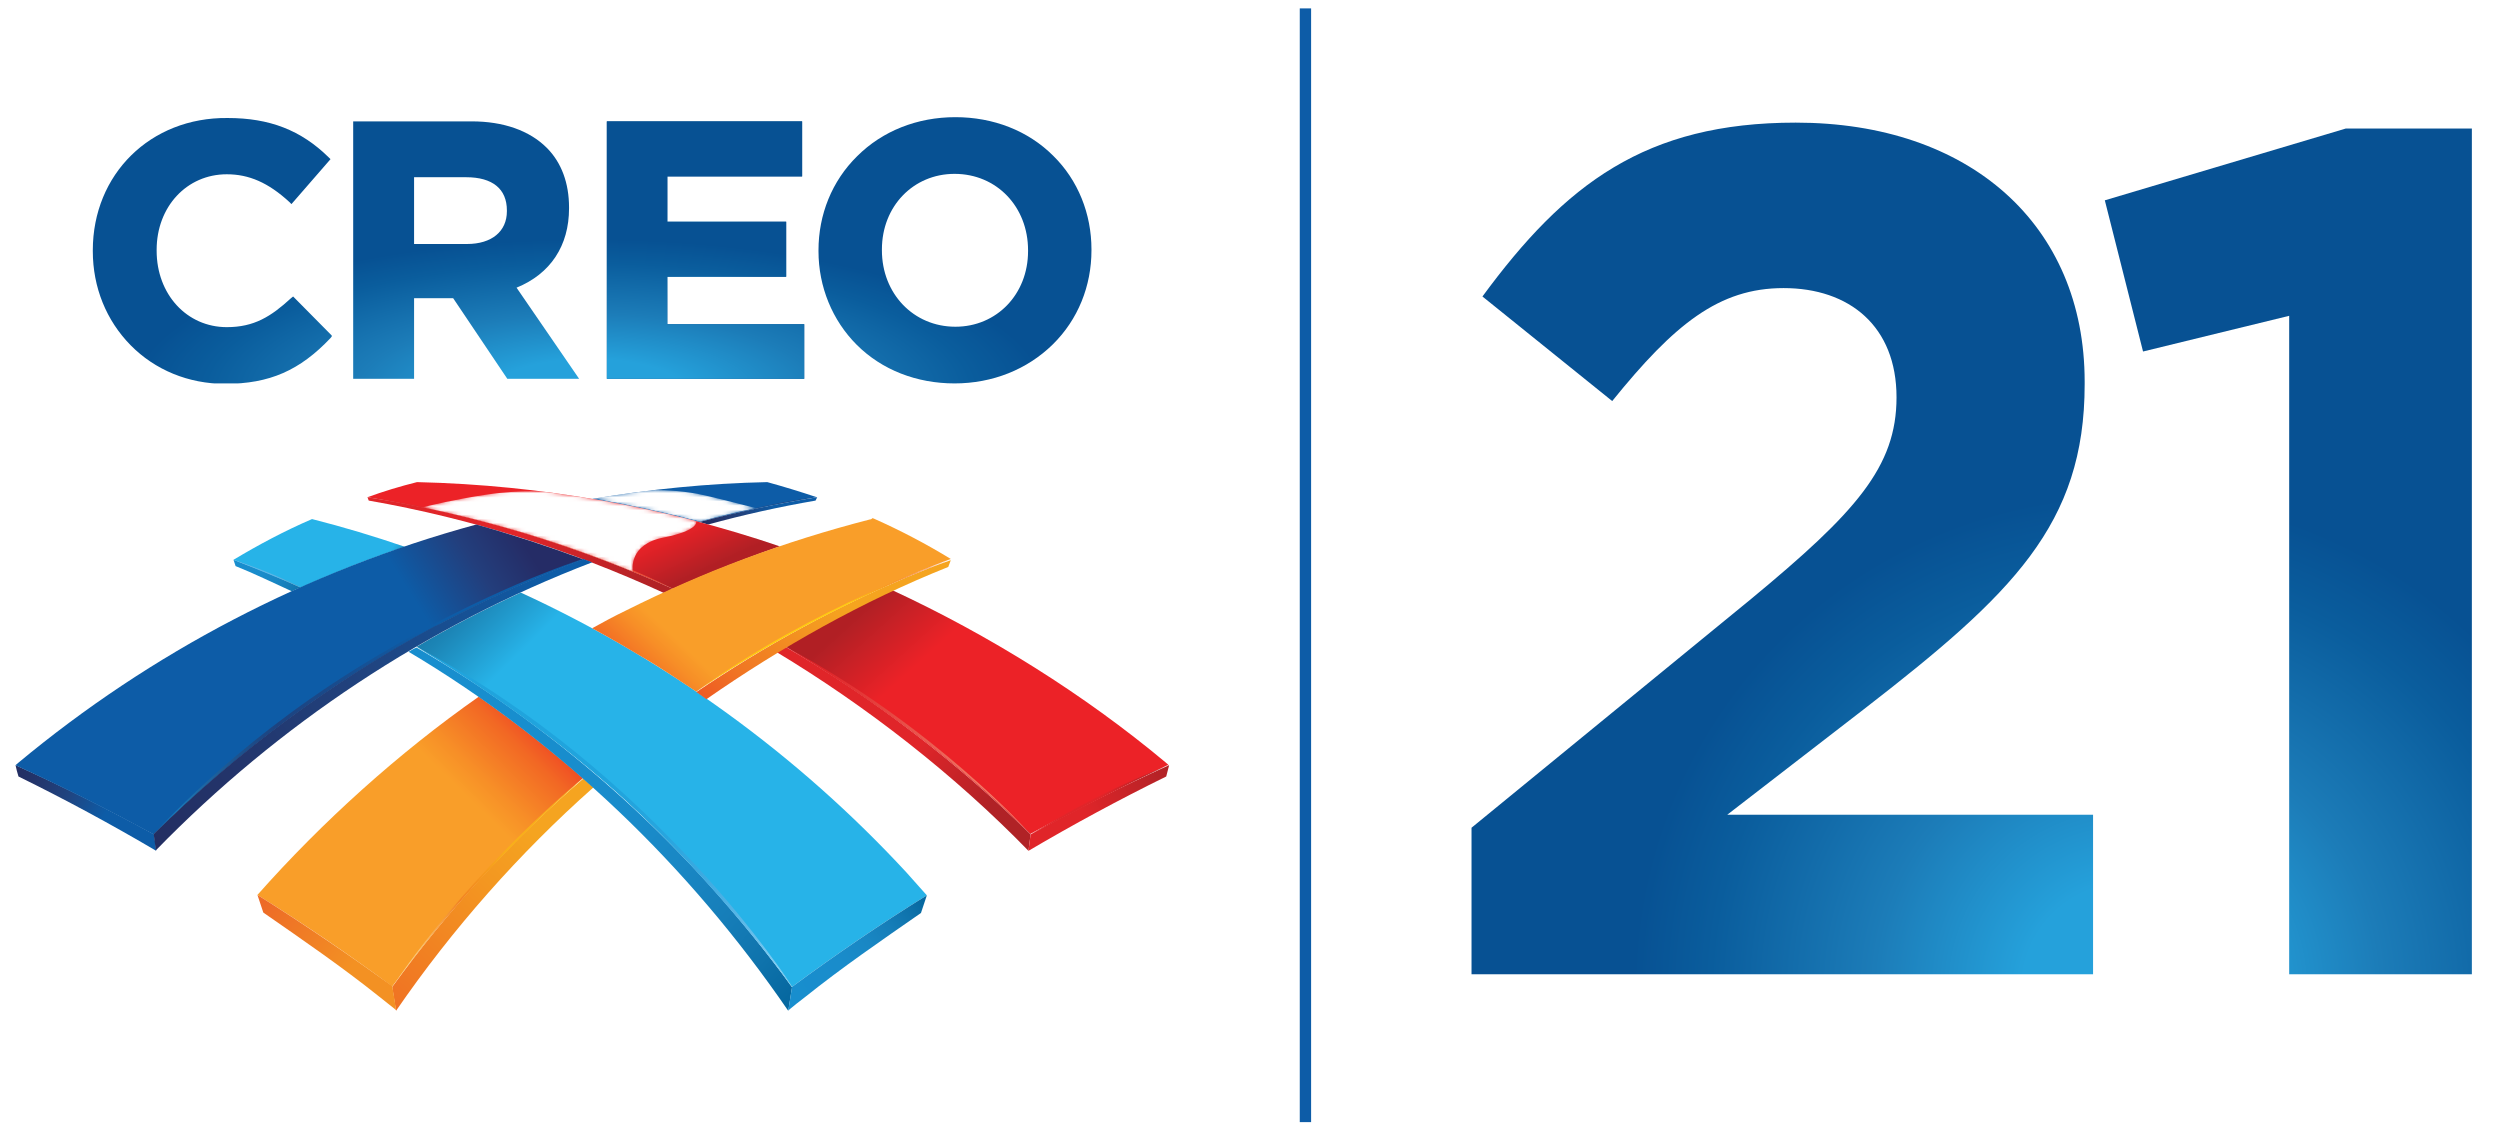 <?xml version="1.0" encoding="utf-8"?>
<!-- Generator: Adobe Illustrator 22.1.0, SVG Export Plug-In . SVG Version: 6.00 Build 0)  -->
<svg version="1.1" id="Layer_1" xmlns="http://www.w3.org/2000/svg" xmlns:xlink="http://www.w3.org/1999/xlink" x="0px" y="0px"
	 viewBox="0 0 595.3 269.6" style="enable-background:new 0 0 595.3 269.6;" xml:space="preserve">
<style type="text/css">
	.st0{clip-path:url(#SVGID_2_);fill:url(#SVGID_3_);}
	.st1{clip-path:url(#SVGID_5_);fill:url(#SVGID_6_);}
	.st2{clip-path:url(#SVGID_8_);fill:url(#SVGID_9_);}
	.st3{clip-path:url(#SVGID_11_);fill:url(#SVGID_12_);}
	.st4{clip-path:url(#SVGID_14_);fill:url(#SVGID_15_);}
	.st5{clip-path:url(#SVGID_17_);fill:url(#SVGID_18_);}
	.st6{clip-path:url(#SVGID_20_);fill:url(#SVGID_21_);}
	.st7{clip-path:url(#SVGID_23_);fill:url(#SVGID_24_);}
	.st8{clip-path:url(#SVGID_26_);fill:url(#SVGID_27_);}
	.st9{clip-path:url(#SVGID_29_);fill:url(#SVGID_30_);}
	.st10{clip-path:url(#SVGID_32_);fill:url(#SVGID_33_);}
	.st11{clip-path:url(#SVGID_35_);fill:url(#SVGID_36_);}
	.st12{clip-path:url(#SVGID_38_);fill:url(#SVGID_39_);}
	.st13{clip-path:url(#SVGID_41_);fill:url(#SVGID_42_);}
	.st14{clip-path:url(#SVGID_44_);fill:url(#SVGID_45_);}
	.st15{clip-path:url(#SVGID_47_);fill:url(#SVGID_48_);}
	.st16{clip-path:url(#SVGID_50_);fill:url(#SVGID_51_);}
	.st17{clip-path:url(#SVGID_53_);fill:url(#SVGID_54_);}
	.st18{clip-path:url(#SVGID_56_);fill:url(#SVGID_57_);}
	.st19{clip-path:url(#SVGID_59_);fill:url(#SVGID_60_);}
	.st20{clip-path:url(#SVGID_62_);fill:url(#SVGID_63_);}
	.st21{clip-path:url(#SVGID_65_);fill:url(#SVGID_66_);}
	.st22{clip-path:url(#SVGID_68_);fill:url(#SVGID_69_);}
	.st23{clip-path:url(#SVGID_71_);fill:url(#SVGID_72_);}
	.st24{clip-path:url(#SVGID_74_);fill:url(#SVGID_75_);}
	.st25{clip-path:url(#SVGID_77_);fill:url(#SVGID_78_);}
	.st26{clip-path:url(#SVGID_80_);fill:url(#SVGID_81_);}
	.st27{clip-path:url(#SVGID_83_);fill:url(#SVGID_84_);}
	.st28{clip-path:url(#SVGID_86_);fill:url(#SVGID_87_);}
	.st29{filter:url(#Adobe_OpacityMaskFilter);}
	.st30{clip-path:url(#SVGID_89_);}
	.st31{enable-background:new    ;}
	.st32{clip-path:url(#SVGID_92_);fill:url(#SVGID_93_);}
	.st33{clip-path:url(#SVGID_89_);mask:url(#SVGID_90_);}
	.st34{clip-path:url(#SVGID_95_);}
	.st35{clip-path:url(#SVGID_97_);fill:url(#SVGID_98_);}
	.st36{filter:url(#Adobe_OpacityMaskFilter_1_);}
	.st37{clip-path:url(#SVGID_100_);}
	.st38{clip-path:url(#SVGID_100_);fill:url(#SVGID_102_);}
	.st39{clip-path:url(#SVGID_100_);mask:url(#SVGID_101_);}
	.st40{clip-path:url(#SVGID_104_);}
	.st41{clip-path:url(#SVGID_106_);fill:url(#SVGID_107_);}
	.st42{clip-path:url(#SVGID_109_);fill:url(#SVGID_110_);}
	.st43{clip-path:url(#SVGID_112_);fill:url(#SVGID_113_);}
	.st44{clip-path:url(#SVGID_115_);fill:url(#SVGID_116_);}
	.st45{clip-path:url(#SVGID_118_);fill:url(#SVGID_119_);}
	.st46{clip-path:url(#SVGID_121_);fill:url(#SVGID_122_);}
	.st47{fill:#0D5CA7;}
	.st48{clip-path:url(#SVGID_124_);fill:url(#SVGID_125_);}
	.st49{clip-path:url(#SVGID_127_);fill:url(#SVGID_128_);}
</style>
<g>
	<g>
		<defs>
			<path id="SVGID_1_" d="M55.6,133.3c5.4,2,10.7,4.2,16,6.6c8.1-3.6,16.3-6.9,24.8-9.7c-7.3-2.5-14.6-4.7-22.1-6.6
				C67.8,126.4,61.6,129.7,55.6,133.3"/>
		</defs>
		<clipPath id="SVGID_2_">
			<use xlink:href="#SVGID_1_"  style="overflow:visible;"/>
		</clipPath>
		
			<linearGradient id="SVGID_3_" gradientUnits="userSpaceOnUse" x1="-26.405" y1="275.642" x2="-21.279" y2="275.642" gradientTransform="matrix(6.178 3.556 -3.556 6.178 1208.038 -1483.714)">
			<stop  offset="0" style="stop-color:#27B3E8"/>
			<stop  offset="0.75" style="stop-color:#27B3E8"/>
			<stop  offset="0.864" style="stop-color:#1C85B6"/>
			<stop  offset="0.955" style="stop-color:#0F6B9C"/>
			<stop  offset="1" style="stop-color:#066294"/>
		</linearGradient>
		<polygon class="st0" points="48.5,135.8 86.2,157.5 103.4,127.6 65.7,105.9 		"/>
	</g>
	<g>
		<defs>
			<path id="SVGID_4_" d="M55.6,133.3l0.5,1.5c4.3,1.7,9.2,4.1,13.4,6c0.8-0.4,1.2-0.6,2.1-0.9C66.4,137.5,61,135.3,55.6,133.3
				L55.6,133.3z"/>
		</defs>
		<clipPath id="SVGID_5_">
			<use xlink:href="#SVGID_4_"  style="overflow:visible;"/>
		</clipPath>
		
			<linearGradient id="SVGID_6_" gradientUnits="userSpaceOnUse" x1="-52.326" y1="278.377" x2="-47.2" y2="278.377" gradientTransform="matrix(3.412 1.528 -1.528 3.412 659.629 -736.496)">
			<stop  offset="0" style="stop-color:#188ECE"/>
			<stop  offset="1.155090e-02" style="stop-color:#188ECE"/>
			<stop  offset="0.364" style="stop-color:#198CCB"/>
			<stop  offset="0.571" style="stop-color:#1987C4"/>
			<stop  offset="0.74" style="stop-color:#167EB9"/>
			<stop  offset="0.887" style="stop-color:#0F73AC"/>
			<stop  offset="1" style="stop-color:#0668A0"/>
		</linearGradient>
		<polygon class="st1" points="52.8,139.5 68.9,146.7 74.4,134.6 58.3,127.4 		"/>
	</g>
	<g>
		<defs>
			<path id="SVGID_7_" d="M55.6,133.3c0.2,0.1,12.9,5.1,15.9,6.6C71.5,139.9,66.2,136.8,55.6,133.3z"/>
		</defs>
		<clipPath id="SVGID_8_">
			<use xlink:href="#SVGID_7_"  style="overflow:visible;"/>
		</clipPath>
		
			<linearGradient id="SVGID_9_" gradientUnits="userSpaceOnUse" x1="-42.609" y1="287.056" x2="-37.483" y2="287.056" gradientTransform="matrix(3.405 2.598 -2.598 3.405 948.366 -734.929)">
			<stop  offset="0" style="stop-color:#5BB6E7"/>
			<stop  offset="0.386" style="stop-color:#5BB6E7"/>
			<stop  offset="0.511" style="stop-color:#5AB3E1"/>
			<stop  offset="0.608" style="stop-color:#56A9D5"/>
			<stop  offset="0.695" style="stop-color:#4E9AC4"/>
			<stop  offset="0.777" style="stop-color:#4387AE"/>
			<stop  offset="0.855" style="stop-color:#357195"/>
			<stop  offset="0.929" style="stop-color:#23597C"/>
			<stop  offset="1" style="stop-color:#094163"/>
		</linearGradient>
		<polygon class="st2" points="52.5,137.5 65.7,147.5 74.7,135.7 61.5,125.6 		"/>
	</g>
	<g>
		<defs>
			<path id="SVGID_10_" d="M61.3,213.1c11,6.9,21.7,14.1,32.1,21.8c5-6.8,10.2-13.4,15.7-19.8c0.3-0.3,0.5-0.7,0.8-1
				c6.9-7.9,14.3-15.5,22-22.6c0,0,0.1-0.1,0.1-0.1c2-1.8,4.8-4.4,6.8-6.1c-7.9-6.9-16.2-13.4-24.8-19.4
				C95,179.2,76.7,195.7,61.3,213.1"/>
		</defs>
		<clipPath id="SVGID_11_">
			<use xlink:href="#SVGID_10_"  style="overflow:visible;"/>
		</clipPath>
		
			<linearGradient id="SVGID_12_" gradientUnits="userSpaceOnUse" x1="-8.203" y1="263.993" x2="-3.077" y2="263.993" gradientTransform="matrix(13.545 -13.911 13.911 13.545 -3502.435 -3446.996)">
			<stop  offset="0" style="stop-color:#F99E29"/>
			<stop  offset="0.75" style="stop-color:#F99E29"/>
			<stop  offset="0.807" style="stop-color:#F78F27"/>
			<stop  offset="0.923" style="stop-color:#F26824"/>
			<stop  offset="1" style="stop-color:#EF4323"/>
		</linearGradient>
		<polygon class="st3" points="101.1,273.7 173.4,199.5 99,127.1 26.8,201.3 		"/>
	</g>
	<g>
		<defs>
			<path id="SVGID_13_" d="M93.4,235l0.9,5.7c13.4-19.5,29.4-37.6,47-53.2c-0.8-0.7-1.6-1.4-2.4-2.1C122,199.9,106.6,216.8,93.4,235
				"/>
		</defs>
		<clipPath id="SVGID_14_">
			<use xlink:href="#SVGID_13_"  style="overflow:visible;"/>
		</clipPath>
		
			<linearGradient id="SVGID_15_" gradientUnits="userSpaceOnUse" x1="3.852" y1="274.277" x2="8.978" y2="274.277" gradientTransform="matrix(-13.837 14.842 -14.842 -13.837 4266.145 3924.576)">
			<stop  offset="0" style="stop-color:#F5A420"/>
			<stop  offset="0.182" style="stop-color:#F5A420"/>
			<stop  offset="0.343" style="stop-color:#F39621"/>
			<stop  offset="0.671" style="stop-color:#F07423"/>
			<stop  offset="1" style="stop-color:#ED4424"/>
		</linearGradient>
		<polygon class="st4" points="115.7,161.4 65.8,214.9 119,264.5 168.9,211 		"/>
	</g>
	<g>
		<defs>
			<path id="SVGID_16_" d="M93.4,235L93.4,235c0,0,0.1-0.1,0.2-0.2C93.5,234.8,93.5,234.9,93.4,235 M93.6,234.7
				c1.8-2.6,16.7-23.8,45.2-49.4C138.5,185.6,113.5,205.5,93.6,234.7"/>
		</defs>
		<clipPath id="SVGID_17_">
			<use xlink:href="#SVGID_16_"  style="overflow:visible;"/>
		</clipPath>
		
			<linearGradient id="SVGID_18_" gradientUnits="userSpaceOnUse" x1="8.649" y1="279.662" x2="13.775" y2="279.662" gradientTransform="matrix(-6.56 7.571 -7.571 -6.56 2303.168 1964.195)">
			<stop  offset="0" style="stop-color:#F8AF19"/>
			<stop  offset="0.207" style="stop-color:#F8AF19"/>
			<stop  offset="0.362" style="stop-color:#F5991E"/>
			<stop  offset="0.533" style="stop-color:#F28421"/>
			<stop  offset="0.628" style="stop-color:#F49637"/>
			<stop  offset="0.832" style="stop-color:#F9C97A"/>
			<stop  offset="0.993" style="stop-color:#FDF7B6"/>
			<stop  offset="1" style="stop-color:#FDF7B6"/>
		</linearGradient>
		<polygon class="st5" points="112.9,162.8 68.8,213.7 119.4,257.4 163.4,206.6 		"/>
	</g>
	<g>
		<defs>
			<path id="SVGID_19_" d="M141,118.8c8.6,1.5,17.1,3.3,25.5,5.5c9.2-2.4,18.5-4.4,28-5.9c-3.9-1.3-7.8-2.5-11.8-3.6
				C168.6,115.1,154.7,116.5,141,118.8"/>
		</defs>
		<clipPath id="SVGID_20_">
			<use xlink:href="#SVGID_19_"  style="overflow:visible;"/>
		</clipPath>
		
			<linearGradient id="SVGID_21_" gradientUnits="userSpaceOnUse" x1="3.054" y1="275.103" x2="8.18" y2="275.103" gradientTransform="matrix(-15.998 6.35 -6.35 -15.998 1985.877 4492.323)">
			<stop  offset="0" style="stop-color:#0D5CA7"/>
			<stop  offset="0.75" style="stop-color:#0D5CA7"/>
			<stop  offset="0.894" style="stop-color:#233E7C"/>
			<stop  offset="1" style="stop-color:#252C66"/>
		</linearGradient>
		<polygon class="st6" points="187.3,96.4 137.8,116.1 148.3,142.7 197.9,123 		"/>
	</g>
	<g>
		<defs>
			<path id="SVGID_22_" d="M166.5,124.3L166.5,124.3c0.2-0.1,10.6-3,28.1-6C194.5,118.4,181.7,119.9,166.5,124.3"/>
		</defs>
		<clipPath id="SVGID_23_">
			<use xlink:href="#SVGID_22_"  style="overflow:visible;"/>
		</clipPath>
		
			<linearGradient id="SVGID_24_" gradientUnits="userSpaceOnUse" x1="11.067" y1="283.096" x2="16.193" y2="283.096" gradientTransform="matrix(-5.666 1.261 -1.261 -5.666 614.754 1708.242)">
			<stop  offset="0" style="stop-color:#232E62"/>
			<stop  offset="0.134" style="stop-color:#23346A"/>
			<stop  offset="0.363" style="stop-color:#204480"/>
			<stop  offset="0.626" style="stop-color:#0D5CA7"/>
			<stop  offset="1" style="stop-color:#0D5CA7"/>
		</linearGradient>
		<polygon class="st7" points="193.3,112.4 165.3,118.7 167.9,130.3 195.9,124 		"/>
	</g>
	<g>
		<defs>
			<path id="SVGID_25_" d="M166.5,124.3c0.7,0.2,1.4,0.4,2.1,0.6c8.4-2.3,16.9-4.2,25.6-5.7l0.4-0.8l0,0
				C185.1,119.9,175.7,121.9,166.5,124.3"/>
		</defs>
		<clipPath id="SVGID_26_">
			<use xlink:href="#SVGID_25_"  style="overflow:visible;"/>
		</clipPath>
		
			<linearGradient id="SVGID_27_" gradientUnits="userSpaceOnUse" x1="-16.453" y1="255.227" x2="-11.327" y2="255.227" gradientTransform="matrix(5.237 -1.093 1.093 5.237 -25.249 -1230.14)">
			<stop  offset="0" style="stop-color:#232E62"/>
			<stop  offset="0.134" style="stop-color:#23346A"/>
			<stop  offset="0.363" style="stop-color:#204480"/>
			<stop  offset="0.626" style="stop-color:#0D5CA7"/>
			<stop  offset="1" style="stop-color:#0D5CA7"/>
		</linearGradient>
		<polygon class="st8" points="167.7,130.5 195.9,124.6 193.5,112.8 165.2,118.7 		"/>
	</g>
	<g>
		<defs>
			<path id="SVGID_28_" d="M186.9,153.9c20.9,12.3,41.3,27.7,58.4,44.7c10.5-5.8,21.2-11.1,32.1-16.1c0.2-0.1,0.2-0.1,0.8-0.4
				c0,0-0.5-0.4-0.7-0.6c-19.4-16.2-42-30.3-65.1-41C203.8,144.7,195.2,149.1,186.9,153.9"/>
		</defs>
		<clipPath id="SVGID_29_">
			<use xlink:href="#SVGID_28_"  style="overflow:visible;"/>
		</clipPath>
		
			<linearGradient id="SVGID_30_" gradientUnits="userSpaceOnUse" x1="1.314" y1="268.047" x2="6.44" y2="268.047" gradientTransform="matrix(-9.639 -10.615 10.615 -9.639 -2575.117 2794.831)">
			<stop  offset="0" style="stop-color:#EC2227"/>
			<stop  offset="0.75" style="stop-color:#EC2227"/>
			<stop  offset="0.976" style="stop-color:#B62025"/>
			<stop  offset="1" style="stop-color:#B11F24"/>
		</linearGradient>
		<polygon class="st9" points="307.2,172.5 237,95.2 158,166.9 228.2,244.2 		"/>
	</g>
	<g>
		<defs>
			<path id="SVGID_31_" d="M186.9,153.9c0,0,12.8,7.5,27.2,18c11.1,8.1,23.3,18.4,31.3,26.7C245.1,198.4,222.8,173.1,186.9,153.9z"
				/>
		</defs>
		<clipPath id="SVGID_32_">
			<use xlink:href="#SVGID_31_"  style="overflow:visible;"/>
		</clipPath>
		
			<linearGradient id="SVGID_33_" gradientUnits="userSpaceOnUse" x1="-6.133" y1="271.403" x2="-1.007" y2="271.403" gradientTransform="matrix(11.537 8.931 -8.931 11.537 2680.927 -2923.097)">
			<stop  offset="0" style="stop-color:#E02529"/>
			<stop  offset="0.159" style="stop-color:#E02529"/>
			<stop  offset="1" style="stop-color:#F5987D"/>
		</linearGradient>
		<polygon class="st10" points="165.3,181.9 223.5,227 267,170.7 208.8,125.7 		"/>
	</g>
	<g>
		<defs>
			<path id="SVGID_34_" d="M184.8,155.2c21.6,13,42.5,29.3,60.1,47.4c0.2-1.3,0.3-2.6,0.5-3.9c-17.2-17-37.5-32.5-58.4-44.7
				C186.2,154.4,185.5,154.8,184.8,155.2"/>
		</defs>
		<clipPath id="SVGID_35_">
			<use xlink:href="#SVGID_34_"  style="overflow:visible;"/>
		</clipPath>
		
			<linearGradient id="SVGID_36_" gradientUnits="userSpaceOnUse" x1="-5.972" y1="271.85" x2="-0.846" y2="271.85" gradientTransform="matrix(10.629 9.451 -9.451 10.629 2821.687 -2677.883)">
			<stop  offset="0" style="stop-color:#E02529"/>
			<stop  offset="0.509" style="stop-color:#E02529"/>
			<stop  offset="0.812" style="stop-color:#B02226"/>
			<stop  offset="1" style="stop-color:#B02226"/>
		</linearGradient>
		<polygon class="st11" points="160.6,181.1 218.6,232.7 269.5,175.4 211.5,123.8 		"/>
	</g>
	<g>
		<defs>
			<path id="SVGID_37_" d="M245.4,198.7c-0.2,1.3-0.3,2.6-0.5,3.9v0h0c10.7-6.3,21.6-12.2,32.8-17.7c0.2-0.9,0.5-1.8,0.7-2.7
				C267.1,187.3,256.1,192.8,245.4,198.7"/>
		</defs>
		<clipPath id="SVGID_38_">
			<use xlink:href="#SVGID_37_"  style="overflow:visible;"/>
		</clipPath>
		
			<linearGradient id="SVGID_39_" gradientUnits="userSpaceOnUse" x1="-4.958" y1="267.647" x2="0.168" y2="267.647" gradientTransform="matrix(6.552 -3.498 3.498 6.552 -658.681 -1569.708)">
			<stop  offset="0" style="stop-color:#E02529"/>
			<stop  offset="0.394" style="stop-color:#E02529"/>
			<stop  offset="1" style="stop-color:#B02226"/>
		</linearGradient>
		<polygon class="st12" points="252.3,216.4 286.8,198 270.9,168.3 236.4,186.7 		"/>
	</g>
	<g>
		<defs>
			<path id="SVGID_40_" d="M87.5,118.4c25.4,4.1,49.8,11.5,72.7,21.8c8.3-3.7,16.8-7.1,25.5-10.1c-27.3-9.3-56.4-14.6-86.4-15.3
				C95.3,115.8,91.3,117,87.5,118.4"/>
		</defs>
		<clipPath id="SVGID_41_">
			<use xlink:href="#SVGID_40_"  style="overflow:visible;"/>
		</clipPath>
		
			<linearGradient id="SVGID_42_" gradientUnits="userSpaceOnUse" x1="-13.451" y1="279.52" x2="-8.325" y2="279.52" gradientTransform="matrix(3.904 8.418 -8.418 3.904 2530.724 -874.995)">
			<stop  offset="0" style="stop-color:#EC2227"/>
			<stop  offset="0.75" style="stop-color:#EC2227"/>
			<stop  offset="0.976" style="stop-color:#B62025"/>
			<stop  offset="1" style="stop-color:#B11F24"/>
		</linearGradient>
		<polygon class="st13" points="77.8,119.3 104.8,177.7 195.4,135.7 168.3,77.3 		"/>
	</g>
	<g>
		<defs>
			<path id="SVGID_43_" d="M87.5,118.4l0.3,0.8c24.6,4.3,48.1,11.8,70.3,22c0.7-0.3,1.4-0.6,2.1-1
				C137.3,129.9,112.9,122.4,87.5,118.4L87.5,118.4z"/>
		</defs>
		<clipPath id="SVGID_44_">
			<use xlink:href="#SVGID_43_"  style="overflow:visible;"/>
		</clipPath>
		
			<linearGradient id="SVGID_45_" gradientUnits="userSpaceOnUse" x1="-12.674" y1="270.16" x2="-7.548" y2="270.16" gradientTransform="matrix(12.759 5.715 -5.715 12.759 1794.943 -3260.154)">
			<stop  offset="0" style="stop-color:#E02529"/>
			<stop  offset="0.509" style="stop-color:#E02529"/>
			<stop  offset="1" style="stop-color:#B02226"/>
		</linearGradient>
		<polygon class="st14" points="79,137.3 148,168.3 168.7,122.2 99.6,91.2 		"/>
	</g>
	<g>
		<defs>
			<path id="SVGID_46_" d="M245.4,198.7L245.4,198.7c0.5-0.2,25.4-13.4,32-16.1C273.9,183.9,261.2,189,245.4,198.7 M277.4,182.6
				c0.6-0.2,1-0.4,1-0.4C278.1,182.3,277.8,182.4,277.4,182.6"/>
		</defs>
		<clipPath id="SVGID_47_">
			<use xlink:href="#SVGID_46_"  style="overflow:visible;"/>
		</clipPath>
		
			<linearGradient id="SVGID_48_" gradientUnits="userSpaceOnUse" x1="-5.069" y1="267.49" x2="5.727188e-02" y2="267.49" gradientTransform="matrix(6.375 -3.081 3.081 6.375 -545.968 -1522.528)">
			<stop  offset="0" style="stop-color:#E02529"/>
			<stop  offset="0.509" style="stop-color:#E02529"/>
			<stop  offset="1" style="stop-color:#B02226"/>
		</linearGradient>
		<polygon class="st15" points="251.6,211.6 284.8,195.6 272.1,169.3 238.9,185.3 		"/>
	</g>
	<g>
		<defs>
			<path id="SVGID_49_" d="M87.5,118.4c0.7,0.1,19.1,3.3,31,6.7c12.1,3.4,28.6,9,41.7,15.1C160.2,140.2,131.7,124.9,87.5,118.4z"/>
		</defs>
		<clipPath id="SVGID_50_">
			<use xlink:href="#SVGID_49_"  style="overflow:visible;"/>
		</clipPath>
		
			<linearGradient id="SVGID_51_" gradientUnits="userSpaceOnUse" x1="-12.075" y1="268.897" x2="-6.949" y2="268.897" gradientTransform="matrix(13.902 4.31 -4.31 13.902 1416.227 -3567.537)">
			<stop  offset="0" style="stop-color:#E02529"/>
			<stop  offset="0.159" style="stop-color:#E02529"/>
			<stop  offset="1" style="stop-color:#F0583B"/>
		</linearGradient>
		<polygon class="st16" points="81.3,138.2 153.8,160.7 166.3,120.3 93.8,97.8 		"/>
	</g>
	<g>
		<defs>
			<path id="SVGID_52_" d="M97.3,155.2c36,21.4,66.6,50.8,90.4,85.5l0.9-5.6c-23.8-32.9-54.3-60.5-89.4-80.9
				C98.4,154.5,98.2,154.7,97.3,155.2"/>
		</defs>
		<clipPath id="SVGID_53_">
			<use xlink:href="#SVGID_52_"  style="overflow:visible;"/>
		</clipPath>
		
			<linearGradient id="SVGID_54_" gradientUnits="userSpaceOnUse" x1="-5.811" y1="273.15" x2="-0.685" y2="273.15" gradientTransform="matrix(17.367 16.09 -16.09 17.367 4593.933 -4494.708)">
			<stop  offset="0" style="stop-color:#188ECE"/>
			<stop  offset="0.248" style="stop-color:#188ECE"/>
			<stop  offset="0.516" style="stop-color:#198CCB"/>
			<stop  offset="0.673" style="stop-color:#1987C4"/>
			<stop  offset="0.802" style="stop-color:#167EB9"/>
			<stop  offset="0.914" style="stop-color:#0F73AC"/>
			<stop  offset="1" style="stop-color:#0668A0"/>
		</linearGradient>
		<polygon class="st17" points="54.2,200.6 146.5,286.1 231.8,194 139.5,108.6 		"/>
	</g>
	<g>
		<defs>
			<path id="SVGID_55_" d="M99.2,154c35,20.4,65.6,48,89.4,81c10.4-7.7,21.1-15,32.1-21.8c-1.6-1.8-3.3-3.7-4.9-5.5
				c-25.8-27.9-57-50.6-91.8-66.6C115.5,145,107.2,149.3,99.2,154"/>
		</defs>
		<clipPath id="SVGID_56_">
			<use xlink:href="#SVGID_55_"  style="overflow:visible;"/>
		</clipPath>
		
			<linearGradient id="SVGID_57_" gradientUnits="userSpaceOnUse" x1="1.424" y1="266.854" x2="6.55" y2="266.854" gradientTransform="matrix(-18.431 -18.797 18.797 -18.431 -4792.966 5170.845)">
			<stop  offset="0" style="stop-color:#27B3E8"/>
			<stop  offset="0.75" style="stop-color:#27B3E8"/>
			<stop  offset="0.864" style="stop-color:#1C85B6"/>
			<stop  offset="0.955" style="stop-color:#0F6B9C"/>
			<stop  offset="1" style="stop-color:#066294"/>
		</linearGradient>
		<polygon class="st18" points="267.6,189 161.2,80.4 52.3,187.1 158.8,295.7 		"/>
	</g>
	<g>
		<defs>
			<path id="SVGID_58_" d="M148.9,190.5c22.5,20.6,39.6,44.3,39.8,44.5c-0.2-0.3-32.5-51.1-89.4-80.9
				C99.2,154.1,126.3,169.8,148.9,190.5"/>
		</defs>
		<clipPath id="SVGID_59_">
			<use xlink:href="#SVGID_58_"  style="overflow:visible;"/>
		</clipPath>
		
			<linearGradient id="SVGID_60_" gradientUnits="userSpaceOnUse" x1="-6.568" y1="272.989" x2="-1.442" y2="272.989" gradientTransform="matrix(17.111 13.054 -13.054 17.111 3775.757 -4424.573)">
			<stop  offset="0" style="stop-color:#20A4DD"/>
			<stop  offset="0.472" style="stop-color:#20A4DD"/>
			<stop  offset="0.629" style="stop-color:#27A5DE"/>
			<stop  offset="0.742" style="stop-color:#3AAAE1"/>
			<stop  offset="0.842" style="stop-color:#51B3E5"/>
			<stop  offset="0.933" style="stop-color:#6BC1EC"/>
			<stop  offset="1" style="stop-color:#83CFF4"/>
		</linearGradient>
		<polygon class="st19" points="60.2,205.2 155.7,278.1 227.6,183.8 132.1,110.9 		"/>
	</g>
	<g>
		<defs>
			<path id="SVGID_61_" d="M188.6,235c-0.4,2.4-0.5,3.3-0.9,5.6l0,0c1.3-1.1,2.6-2.1,3.9-3.1c9-7.2,18.2-13.5,27.7-20.1l1.4-4.2
				C209.7,220,199,227.3,188.6,235 M220.7,213.1L220.7,213.1L220.7,213.1z"/>
		</defs>
		<clipPath id="SVGID_62_">
			<use xlink:href="#SVGID_61_"  style="overflow:visible;"/>
		</clipPath>
		
			<linearGradient id="SVGID_63_" gradientUnits="userSpaceOnUse" x1="-11.785" y1="266.634" x2="-6.659" y2="266.634" gradientTransform="matrix(6.047 -4.417 4.417 6.047 -917.338 -1426.582)">
			<stop  offset="0" style="stop-color:#188ECE"/>
			<stop  offset="1.155090e-02" style="stop-color:#188ECE"/>
			<stop  offset="0.364" style="stop-color:#198CCB"/>
			<stop  offset="0.571" style="stop-color:#1987C4"/>
			<stop  offset="0.74" style="stop-color:#167EB9"/>
			<stop  offset="0.887" style="stop-color:#0F73AC"/>
			<stop  offset="1" style="stop-color:#0668A0"/>
		</linearGradient>
		<polygon class="st20" points="199.2,256.3 233.8,231.1 209.3,197.4 174.7,222.7 		"/>
	</g>
	<g>
		<defs>
			<path id="SVGID_64_" d="M4.4,184.9c11.2,5.5,22.1,11.4,32.8,17.7l0,0c-0.2-1.3-0.3-2.6-0.5-3.9c-10.8-5.9-21.7-11.4-33-16.5
				C3.9,183.1,4.1,184,4.4,184.9"/>
		</defs>
		<clipPath id="SVGID_65_">
			<use xlink:href="#SVGID_64_"  style="overflow:visible;"/>
		</clipPath>
		
			<linearGradient id="SVGID_66_" gradientUnits="userSpaceOnUse" x1="-28.694" y1="283.07" x2="-23.568" y2="283.07" gradientTransform="matrix(6.55 3.408 -3.408 6.55 1156.281 -1572.557)">
			<stop  offset="0" style="stop-color:#232E62"/>
			<stop  offset="0.134" style="stop-color:#23346A"/>
			<stop  offset="0.363" style="stop-color:#204480"/>
			<stop  offset="0.626" style="stop-color:#0D5CA7"/>
			<stop  offset="1" style="stop-color:#0D5CA7"/>
		</linearGradient>
		<polygon class="st21" points="-4.6,198.2 30,216.3 45.5,186.6 10.8,168.5 		"/>
	</g>
	<g>
		<defs>
			<path id="SVGID_67_" d="M207.1,123.7c-10.1,2.6-20,5.7-29.7,9.3c-9.7,3.6-19.2,7.8-28.4,12.4c-2.7,1.3-5.3,2.7-8,4.2
				c4.6,2.5,9.2,5.2,13.7,7.9c3.6,2.2,7.2,4.6,10.8,7c0.2,0.1,0.3,0.2,0.3,0.2l2.3-1.6c8.2-5.4,16.6-10.4,25.2-15
				c8.4-4.4,16.9-8.4,25.7-12.1c2.5-1,4.9-2,7.4-2.9c-5.9-3.6-12-6.8-18.3-9.6c-0.2-0.1-0.3-0.1-0.4-0.1
				C207.6,123.6,207.3,123.7,207.1,123.7"/>
		</defs>
		<clipPath id="SVGID_68_">
			<use xlink:href="#SVGID_67_"  style="overflow:visible;"/>
		</clipPath>
		
			<linearGradient id="SVGID_69_" gradientUnits="userSpaceOnUse" x1="0.212" y1="276.015" x2="5.338" y2="276.015" gradientTransform="matrix(-9.982 10.575 -10.575 -9.982 3128.445 2871.973)">
			<stop  offset="0" style="stop-color:#F99E29"/>
			<stop  offset="0.75" style="stop-color:#F99E29"/>
			<stop  offset="0.807" style="stop-color:#F78F27"/>
			<stop  offset="0.923" style="stop-color:#F26824"/>
			<stop  offset="1" style="stop-color:#EF4323"/>
		</linearGradient>
		<polygon class="st22" points="181.3,81 120.5,145.4 186.2,207.4 247,143 		"/>
	</g>
	<g>
		<defs>
			<path id="SVGID_70_" d="M215.8,137.5c-8.2,3.5-16.5,7.4-24.7,11.9c-8.7,4.7-17.3,10-25.3,15.4c0.8,0.5,1.6,1.1,2.4,1.7
				c17.8-12.4,37.3-23.4,57.6-31.5l0.6-1.6C223,134.5,219.5,136,215.8,137.5"/>
		</defs>
		<clipPath id="SVGID_71_">
			<use xlink:href="#SVGID_70_"  style="overflow:visible;"/>
		</clipPath>
		
			<linearGradient id="SVGID_72_" gradientUnits="userSpaceOnUse" x1="-2.964851e-02" y1="275.128" x2="5.096" y2="275.128" gradientTransform="matrix(-10.249 10.993 -10.993 -10.249 3243.484 2945.149)">
			<stop  offset="0" style="stop-color:#F5A41F"/>
			<stop  offset="0.346" style="stop-color:#F5A41F"/>
			<stop  offset="0.466" style="stop-color:#F49721"/>
			<stop  offset="0.709" style="stop-color:#F07623"/>
			<stop  offset="0.964" style="stop-color:#ED4424"/>
			<stop  offset="1" style="stop-color:#ED4424"/>
		</linearGradient>
		<polygon class="st23" points="194,103 149.2,151 198.2,196.7 243,148.7 		"/>
	</g>
	<g>
		<defs>
			<path id="SVGID_73_" d="M61.3,213.1l1.4,4.2c9.5,6.6,18.7,12.9,27.7,20.1c1.3,1,2.6,2.1,3.9,3.1c-0.3-2.4-0.5-3.3-0.9-5.7
				C83,227.3,72.3,220,61.3,213.1z"/>
		</defs>
		<clipPath id="SVGID_74_">
			<use xlink:href="#SVGID_73_"  style="overflow:visible;"/>
		</clipPath>
		
			<linearGradient id="SVGID_75_" gradientUnits="userSpaceOnUse" x1="14.534" y1="253.628" x2="19.66" y2="253.628" gradientTransform="matrix(-6.194 -4.445 4.445 -6.194 -943.495 1873.919)">
			<stop  offset="0" style="stop-color:#F39123"/>
			<stop  offset="0.329" style="stop-color:#F39123"/>
			<stop  offset="1" style="stop-color:#ED6A27"/>
		</linearGradient>
		<polygon class="st24" points="107.3,222.5 72.5,197.5 48.3,231.3 83.1,256.2 		"/>
	</g>
	<g>
		<defs>
			<path id="SVGID_76_" d="M4.4,181.6c-0.2,0.2-0.7,0.6-0.7,0.6s0.6,0.3,0.8,0.4c10.9,5,21.6,10.4,32.1,16.1
				c19.8-19.6,42.3-36.3,66.9-49.5c0.1,0,0.2-0.1,0.3-0.1c0.3-0.1,0.6-0.3,0.8-0.4c11-5.9,22.5-11.1,34.3-15.5
				c-8.4-3.1-16.9-5.9-25.5-8.3C73,135.9,35.9,155.4,4.4,181.6"/>
		</defs>
		<clipPath id="SVGID_77_">
			<use xlink:href="#SVGID_76_"  style="overflow:visible;"/>
		</clipPath>
		
			<linearGradient id="SVGID_78_" gradientUnits="userSpaceOnUse" x1="-7.922" y1="264.406" x2="-2.796" y2="264.406" gradientTransform="matrix(19.284 -12.205 12.205 19.284 -3049.08 -5004.508)">
			<stop  offset="0" style="stop-color:#0D5CA7"/>
			<stop  offset="0.75" style="stop-color:#0D5CA7"/>
			<stop  offset="0.894" style="stop-color:#233E7C"/>
			<stop  offset="1" style="stop-color:#252C66"/>
		</linearGradient>
		<polygon class="st25" points="42.4,259.8 172.3,177.6 100.2,63.8 -29.7,146 		"/>
	</g>
	<g>
		<defs>
			<path id="SVGID_79_" d="M84.8,159.2c-30.1,18.7-47.7,39-48.1,39.4l0,0c0.4-0.4,20.3-21,48.5-38.7c28.5-18,51-25.4,53.6-26.8
				C138.6,133.2,115.1,140.4,84.8,159.2"/>
		</defs>
		<clipPath id="SVGID_80_">
			<use xlink:href="#SVGID_79_"  style="overflow:visible;"/>
		</clipPath>
		
			<linearGradient id="SVGID_81_" gradientUnits="userSpaceOnUse" x1="-7.528" y1="264.823" x2="-2.402" y2="264.823" gradientTransform="matrix(19.306 -12.461 12.461 19.306 -3115.396 -5009.246)">
			<stop  offset="0" style="stop-color:#1788CA"/>
			<stop  offset="0.1" style="stop-color:#1D69A5"/>
			<stop  offset="0.191" style="stop-color:#1C5590"/>
			<stop  offset="0.263" style="stop-color:#1C4885"/>
			<stop  offset="0.307" style="stop-color:#1D4380"/>
			<stop  offset="0.421" style="stop-color:#1A4989"/>
			<stop  offset="0.626" style="stop-color:#0F5AA3"/>
			<stop  offset="0.65" style="stop-color:#0D5CA7"/>
			<stop  offset="1" style="stop-color:#0D5CA7"/>
		</linearGradient>
		<polygon class="st26" points="66.7,245.2 168.7,179.4 108.8,86.6 6.8,152.4 		"/>
	</g>
	<g>
		<defs>
			<path id="SVGID_82_" d="M104.6,148.6c-0.3,0.1-0.6,0.3-0.8,0.4c-0.1,0-0.2,0.1-0.3,0.1c-24.6,13.2-47.1,29.9-66.9,49.5
				c0.2,1.3,0.3,2.6,0.5,3.9c29.1-29.9,64.5-53.5,103.9-68.6c-0.7-0.3-1.4-0.5-2.1-0.8C127.1,137.6,115.6,142.7,104.6,148.6"/>
		</defs>
		<clipPath id="SVGID_83_">
			<use xlink:href="#SVGID_82_"  style="overflow:visible;"/>
		</clipPath>
		
			<linearGradient id="SVGID_84_" gradientUnits="userSpaceOnUse" x1="-7.245" y1="265.39" x2="-2.119" y2="265.39" gradientTransform="matrix(21.201 -12.879 12.879 21.201 -3228.83 -5519.619)">
			<stop  offset="0" style="stop-color:#232E62"/>
			<stop  offset="0.193" style="stop-color:#23346A"/>
			<stop  offset="0.523" style="stop-color:#204480"/>
			<stop  offset="0.902" style="stop-color:#0D5CA7"/>
			<stop  offset="1" style="stop-color:#0D5CA7"/>
		</linearGradient>
		<polygon class="st27" points="64.8,248.9 171.9,183.9 112.9,86.8 5.8,151.8 		"/>
	</g>
	<g>
		<defs>
			<path id="SVGID_85_" d="M165.8,164.7c0.4-0.3,25.9-18.3,60.6-31.5C226.4,133.3,193.9,144.2,165.8,164.7"/>
		</defs>
		<clipPath id="SVGID_86_">
			<use xlink:href="#SVGID_85_"  style="overflow:visible;"/>
		</clipPath>
		
			<linearGradient id="SVGID_87_" gradientUnits="userSpaceOnUse" x1="-6.662" y1="264.353" x2="-1.536" y2="264.353" gradientTransform="matrix(11.443 -4.892 4.892 11.443 -1049.746 -2896.161)">
			<stop  offset="0" style="stop-color:#FFCB0E"/>
			<stop  offset="0.611" style="stop-color:#FFCB0E"/>
			<stop  offset="1" style="stop-color:#ED4424"/>
		</linearGradient>
		<polygon class="st28" points="175.2,186.7 237.8,159.9 217.1,111.4 154.4,138.1 		"/>
	</g>
	<g>
		<defs>
			<path id="SVGID_88_" d="M154.6,116.8c-4.5,0.6-9,1.2-13.5,1.9c8.6,1.5,17.1,3.3,25.5,5.5c4.4-1.2,8.9-2.3,13.4-3.2
				c-0.9-0.2-7.6-2-12-3c-4.7-1.1-9.3-1.3-12-1.3C155.4,116.8,155,116.8,154.6,116.8"/>
		</defs>
		<clipPath id="SVGID_89_">
			<use xlink:href="#SVGID_88_"  style="overflow:visible;"/>
		</clipPath>
		<defs>
			<filter id="Adobe_OpacityMaskFilter" filterUnits="userSpaceOnUse" x="133.4" y="97.9" width="54.3" height="45.3">
				<feColorMatrix  type="matrix" values="1 0 0 0 0  0 1 0 0 0  0 0 1 0 0  0 0 0 1 0"/>
			</filter>
		</defs>
		<mask maskUnits="userSpaceOnUse" x="133.4" y="97.9" width="54.3" height="45.3" id="SVGID_90_">
			<g class="st29">
				<rect x="139.3" y="107.8" class="st30" width="42.4" height="25.6"/>
				<g class="st31">
					<g>
						<defs>
							<polygon id="SVGID_91_" points="139.3,123.9 177.8,133.4 181.8,117.2 143.3,107.8 							"/>
						</defs>
						<clipPath id="SVGID_92_" class="st30">
							<use xlink:href="#SVGID_91_"  style="overflow:visible;"/>
						</clipPath>
						
							<radialGradient id="SVGID_93_" cx="-26.603" cy="263.181" r="5.126" gradientTransform="matrix(4.888 1.204 -1.204 4.888 588.948 -1137.563)" gradientUnits="userSpaceOnUse">
							<stop  offset="0" style="stop-color:#FFFFFF"/>
							<stop  offset="0.605" style="stop-color:#7D7F82"/>
							<stop  offset="1" style="stop-color:#000000"/>
						</radialGradient>
						<polygon class="st32" points="133.4,131.9 179.3,143.2 187.7,109.2 141.7,97.9 						"/>
					</g>
				</g>
			</g>
		</mask>
		<g class="st33">
			<g>
				<defs>
					<rect id="SVGID_94_" x="139.3" y="107.8" width="42.4" height="25.6"/>
				</defs>
				<clipPath id="SVGID_95_">
					<use xlink:href="#SVGID_94_"  style="overflow:visible;"/>
				</clipPath>
				<g class="st34">
					<defs>
						<polygon id="SVGID_96_" points="139.3,123.9 177.8,133.4 181.8,117.2 143.3,107.8 						"/>
					</defs>
					<clipPath id="SVGID_97_">
						<use xlink:href="#SVGID_96_"  style="overflow:visible;"/>
					</clipPath>
					
						<radialGradient id="SVGID_98_" cx="-26.595" cy="263.182" r="5.126" gradientTransform="matrix(4.889 1.204 -1.204 4.889 589 -1137.753)" gradientUnits="userSpaceOnUse">
						<stop  offset="0" style="stop-color:#FFFFFF"/>
						<stop  offset="1" style="stop-color:#FFFFFF"/>
					</radialGradient>
					<polygon class="st35" points="133.4,131.9 179.3,143.2 187.7,109.2 141.7,97.9 					"/>
				</g>
			</g>
		</g>
	</g>
	<g>
		<defs>
			<path id="SVGID_99_" d="M115.7,117.8c-7.3,1.1-13.6,2.6-15,3c17.3,3.6,34,8.7,50,15.3c-0.1-0.4-1-6.5,7.3-8.1
				c8.5-1.7,7.8-3.8,7.8-3.9c-11.8-3.1-23.9-5.4-36.2-7h-0.1c0,0-1.1-0.1-3.1-0.1C124.1,117,120.3,117.1,115.7,117.8"/>
		</defs>
		<clipPath id="SVGID_100_">
			<use xlink:href="#SVGID_99_"  style="overflow:visible;"/>
		</clipPath>
		<defs>
			<filter id="Adobe_OpacityMaskFilter_1_" filterUnits="userSpaceOnUse" x="100.7" y="117" width="65.8" height="19.1">
				<feColorMatrix  type="matrix" values="1 0 0 0 0  0 1 0 0 0  0 0 1 0 0  0 0 0 1 0"/>
			</filter>
		</defs>
		<mask maskUnits="userSpaceOnUse" x="100.7" y="117" width="65.8" height="19.1" id="SVGID_101_">
			<g class="st36">
				<rect x="100.7" y="117" class="st37" width="65.8" height="19.1"/>
				<g class="st31">
					
						<radialGradient id="SVGID_102_" cx="-18.052" cy="288.405" r="5.126" gradientTransform="matrix(0 3.527 -6.649 0 2056.373 180.243)" gradientUnits="userSpaceOnUse">
						<stop  offset="0" style="stop-color:#FFFFFF"/>
						<stop  offset="7.576287e-02" style="stop-color:#DFE0E2"/>
						<stop  offset="0.218" style="stop-color:#AFB1B4"/>
						<stop  offset="0.361" style="stop-color:#898B8D"/>
						<stop  offset="0.5" style="stop-color:#6A6B6E"/>
						<stop  offset="0.636" style="stop-color:#4F5052"/>
						<stop  offset="0.766" style="stop-color:#343435"/>
						<stop  offset="0.89" style="stop-color:#131213"/>
						<stop  offset="1" style="stop-color:#000000"/>
					</radialGradient>
					<rect x="100.7" y="117" class="st38" width="65.8" height="19.1"/>
				</g>
			</g>
		</mask>
		<g class="st39">
			<g>
				<defs>
					<rect id="SVGID_103_" x="100.7" y="117" width="65.8" height="19.1"/>
				</defs>
				<clipPath id="SVGID_104_">
					<use xlink:href="#SVGID_103_"  style="overflow:visible;"/>
				</clipPath>
				<g class="st40">
					<defs>
						<rect id="SVGID_105_" x="100.7" y="117" width="65.8" height="19.1"/>
					</defs>
					<clipPath id="SVGID_106_">
						<use xlink:href="#SVGID_105_"  style="overflow:visible;"/>
					</clipPath>
					
						<radialGradient id="SVGID_107_" cx="-18.05" cy="288.405" r="5.126" gradientTransform="matrix(0 3.527 -6.649 0 2056.373 180.244)" gradientUnits="userSpaceOnUse">
						<stop  offset="0" style="stop-color:#FFFFFF"/>
						<stop  offset="1" style="stop-color:#FFFFFF"/>
					</radialGradient>
					<rect x="100.7" y="117" class="st41" width="65.8" height="19.1"/>
				</g>
			</g>
		</g>
	</g>
	<g>
		<defs>
			<path id="SVGID_108_" d="M22.1,59.6v0.2c0,8.6,3.2,16.5,9,22.4c5.8,5.9,13.8,9.2,22.5,9.2c10.6,0,17.8-3.2,25.1-10.9l0.4-0.5
				l-9.3-9.4l-0.5,0.4c-4.8,4.4-8.8,6.9-15.3,6.9c-9.5,0-16.7-7.8-16.7-18.2v-0.2c0-10.3,7.2-18,16.7-18c5.3,0,9.9,2,14.9,6.6
				l0.5,0.5l9.3-10.7l-0.4-0.4c-6.6-6.5-14.1-9.4-24.1-9.4C35.8,27.9,22.1,41.5,22.1,59.6"/>
		</defs>
		<clipPath id="SVGID_109_">
			<use xlink:href="#SVGID_108_"  style="overflow:visible;"/>
		</clipPath>
		
			<radialGradient id="SVGID_110_" cx="6.097" cy="266.567" r="5.126" gradientTransform="matrix(0 -13.542 40.626 0 -10689.425 175.663)" gradientUnits="userSpaceOnUse">
			<stop  offset="0" style="stop-color:#25A1DB"/>
			<stop  offset="0.11" style="stop-color:#25A1DB"/>
			<stop  offset="0.267" style="stop-color:#1C7CB8"/>
			<stop  offset="0.439" style="stop-color:#0A5D9D"/>
			<stop  offset="0.521" style="stop-color:#075193"/>
			<stop  offset="1" style="stop-color:#075193"/>
		</radialGradient>
		<rect x="22.1" y="27.9" class="st42" width="56.9" height="63.4"/>
	</g>
	<g>
		<defs>
			<path id="SVGID_111_" d="M98.6,42.2h12.4c6.3,0,9.7,2.8,9.7,7.9v0.2c0,4.8-3.6,7.8-9.5,7.8H98.6V42.2z M84.1,28.9v61.3h14.5V71
				h9.3l12.9,19.2h17.1L123,68.5c8.1-3.3,12.5-10,12.5-18.9v-0.2c0-5.8-1.8-10.7-5.3-14.2c-4.1-4.1-10.3-6.3-17.9-6.3H84.1z"/>
		</defs>
		<clipPath id="SVGID_112_">
			<use xlink:href="#SVGID_111_"  style="overflow:visible;"/>
		</clipPath>
		
			<radialGradient id="SVGID_113_" cx="6.087" cy="266.573" r="5.126" gradientTransform="matrix(0 -13.551 40.654 0 -10696.943 175.682)" gradientUnits="userSpaceOnUse">
			<stop  offset="0" style="stop-color:#25A1DB"/>
			<stop  offset="0.11" style="stop-color:#25A1DB"/>
			<stop  offset="0.267" style="stop-color:#1C7CB8"/>
			<stop  offset="0.439" style="stop-color:#0A5D9D"/>
			<stop  offset="0.521" style="stop-color:#075193"/>
			<stop  offset="1" style="stop-color:#075193"/>
		</radialGradient>
		<rect x="84.1" y="28.9" class="st43" width="53.8" height="61.3"/>
	</g>
	<g>
		<defs>
			<polygon id="SVGID_114_" points="144.5,28.9 144.5,90.2 191.5,90.2 191.5,77.2 158.9,77.2 158.9,65.9 187.2,65.9 187.2,52.8 
				158.9,52.8 158.9,42 191,42 191,28.9 			"/>
		</defs>
		<clipPath id="SVGID_115_">
			<use xlink:href="#SVGID_114_"  style="overflow:visible;"/>
		</clipPath>
		
			<radialGradient id="SVGID_116_" cx="-19.039" cy="290.173" r="5.126" gradientTransform="matrix(5.329 0 0 -5.329 269.447 1605.996)" gradientUnits="userSpaceOnUse">
			<stop  offset="0" style="stop-color:#25A1DB"/>
			<stop  offset="0.11" style="stop-color:#25A1DB"/>
			<stop  offset="0.267" style="stop-color:#1C7CB8"/>
			<stop  offset="0.439" style="stop-color:#0A5D9D"/>
			<stop  offset="0.521" style="stop-color:#075193"/>
			<stop  offset="1" style="stop-color:#075193"/>
		</radialGradient>
		<rect x="144.5" y="28.9" class="st44" width="47" height="61.3"/>
	</g>
	<g>
		<defs>
			<polygon id="SVGID_117_" points="144.5,28.9 144.5,90.2 191.5,90.2 191.5,77.2 158.9,77.2 158.9,65.9 187.2,65.9 187.2,52.8 
				158.9,52.8 158.9,42 191,42 191,28.9 			"/>
		</defs>
		<clipPath id="SVGID_118_">
			<use xlink:href="#SVGID_117_"  style="overflow:visible;"/>
		</clipPath>
		
			<radialGradient id="SVGID_119_" cx="6.092" cy="266.565" r="5.126" gradientTransform="matrix(0 -13.548 40.645 0 -10694.614 175.672)" gradientUnits="userSpaceOnUse">
			<stop  offset="0" style="stop-color:#25A1DB"/>
			<stop  offset="0.11" style="stop-color:#25A1DB"/>
			<stop  offset="0.267" style="stop-color:#1C7CB8"/>
			<stop  offset="0.439" style="stop-color:#0A5D9D"/>
			<stop  offset="0.521" style="stop-color:#075193"/>
			<stop  offset="1" style="stop-color:#075193"/>
		</radialGradient>
		<rect x="144.5" y="28.9" class="st45" width="47" height="61.3"/>
	</g>
	<g>
		<defs>
			<path id="SVGID_120_" d="M210,59.6v-0.2c0-10.3,7.5-18,17.3-18c10,0,17.5,7.8,17.5,18.2v0.2c0,10.3-7.5,18-17.3,18
				C217.5,77.8,210,69.9,210,59.6 M204.1,37.2c-6,5.9-9.2,13.9-9.2,22.4v0.2c0,8.5,3.3,16.5,9.1,22.3c6,6,14.3,9.2,23.3,9.2
				c9,0,17.3-3.3,23.4-9.3c6-5.9,9.2-13.9,9.2-22.4v-0.2c0-8.5-3.2-16.5-9.1-22.3c-6-6-14.3-9.2-23.3-9.2
				C218.4,27.9,210.1,31.2,204.1,37.2"/>
		</defs>
		<clipPath id="SVGID_121_">
			<use xlink:href="#SVGID_120_"  style="overflow:visible;"/>
		</clipPath>
		
			<radialGradient id="SVGID_122_" cx="6.093" cy="266.569" r="5.126" gradientTransform="matrix(0 -13.544 40.633 0 -10691.381 175.673)" gradientUnits="userSpaceOnUse">
			<stop  offset="0" style="stop-color:#25A1DB"/>
			<stop  offset="0.11" style="stop-color:#25A1DB"/>
			<stop  offset="0.267" style="stop-color:#1C7CB8"/>
			<stop  offset="0.439" style="stop-color:#0A5D9D"/>
			<stop  offset="0.521" style="stop-color:#075193"/>
			<stop  offset="1" style="stop-color:#075193"/>
		</radialGradient>
		<rect x="194.8" y="27.9" class="st46" width="65.1" height="63.4"/>
	</g>
	<rect x="309.5" y="2" class="st47" width="2.7" height="265.2"/>
	<g>
		<defs>
			<path id="SVGID_123_" d="M353,70.6l30.9,24.9c14.8-18.3,25.4-26.9,40.8-26.9c15.7,0,26.9,9.1,26.9,26c0,16.6-9.7,27.4-34.6,48
				l-66.6,54.5V232h148v-38h-87.1l32.5-25.1c35.4-27.4,52.6-44,52.6-77.4v-0.6c0-37.4-27.4-61.7-68.8-61.7
				C391.8,29.2,372.7,43.8,353,70.6"/>
		</defs>
		<clipPath id="SVGID_124_">
			<use xlink:href="#SVGID_123_"  style="overflow:visible;"/>
		</clipPath>
		
			<radialGradient id="SVGID_125_" cx="-0.726" cy="265.737" r="5.126" gradientTransform="matrix(0 -44.092 -44.092 0 12223.462 203.43)" gradientUnits="userSpaceOnUse">
			<stop  offset="0" style="stop-color:#25A1DB"/>
			<stop  offset="0.11" style="stop-color:#25A1DB"/>
			<stop  offset="0.267" style="stop-color:#1C7CB8"/>
			<stop  offset="0.439" style="stop-color:#0A5D9D"/>
			<stop  offset="0.521" style="stop-color:#075193"/>
			<stop  offset="1" style="stop-color:#075193"/>
		</radialGradient>
		<rect x="350.4" y="29.2" class="st48" width="148" height="202.8"/>
	</g>
	<g>
		<defs>
			<polygon id="SVGID_126_" points="558.6,30.6 501.2,47.7 510.3,83.7 545.1,75.2 545.1,232 588.6,232 588.6,30.6 			"/>
		</defs>
		<clipPath id="SVGID_127_">
			<use xlink:href="#SVGID_126_"  style="overflow:visible;"/>
		</clipPath>
		
			<radialGradient id="SVGID_128_" cx="-0.726" cy="265.738" r="5.126" gradientTransform="matrix(0 -44.104 -44.104 0 12226.852 203.43)" gradientUnits="userSpaceOnUse">
			<stop  offset="0" style="stop-color:#25A1DB"/>
			<stop  offset="0.11" style="stop-color:#25A1DB"/>
			<stop  offset="0.267" style="stop-color:#1C7CB8"/>
			<stop  offset="0.439" style="stop-color:#0A5D9D"/>
			<stop  offset="0.521" style="stop-color:#075193"/>
			<stop  offset="1" style="stop-color:#075193"/>
		</radialGradient>
		<rect x="501.2" y="30.6" class="st49" width="87.4" height="201.4"/>
	</g>
</g>
</svg>
